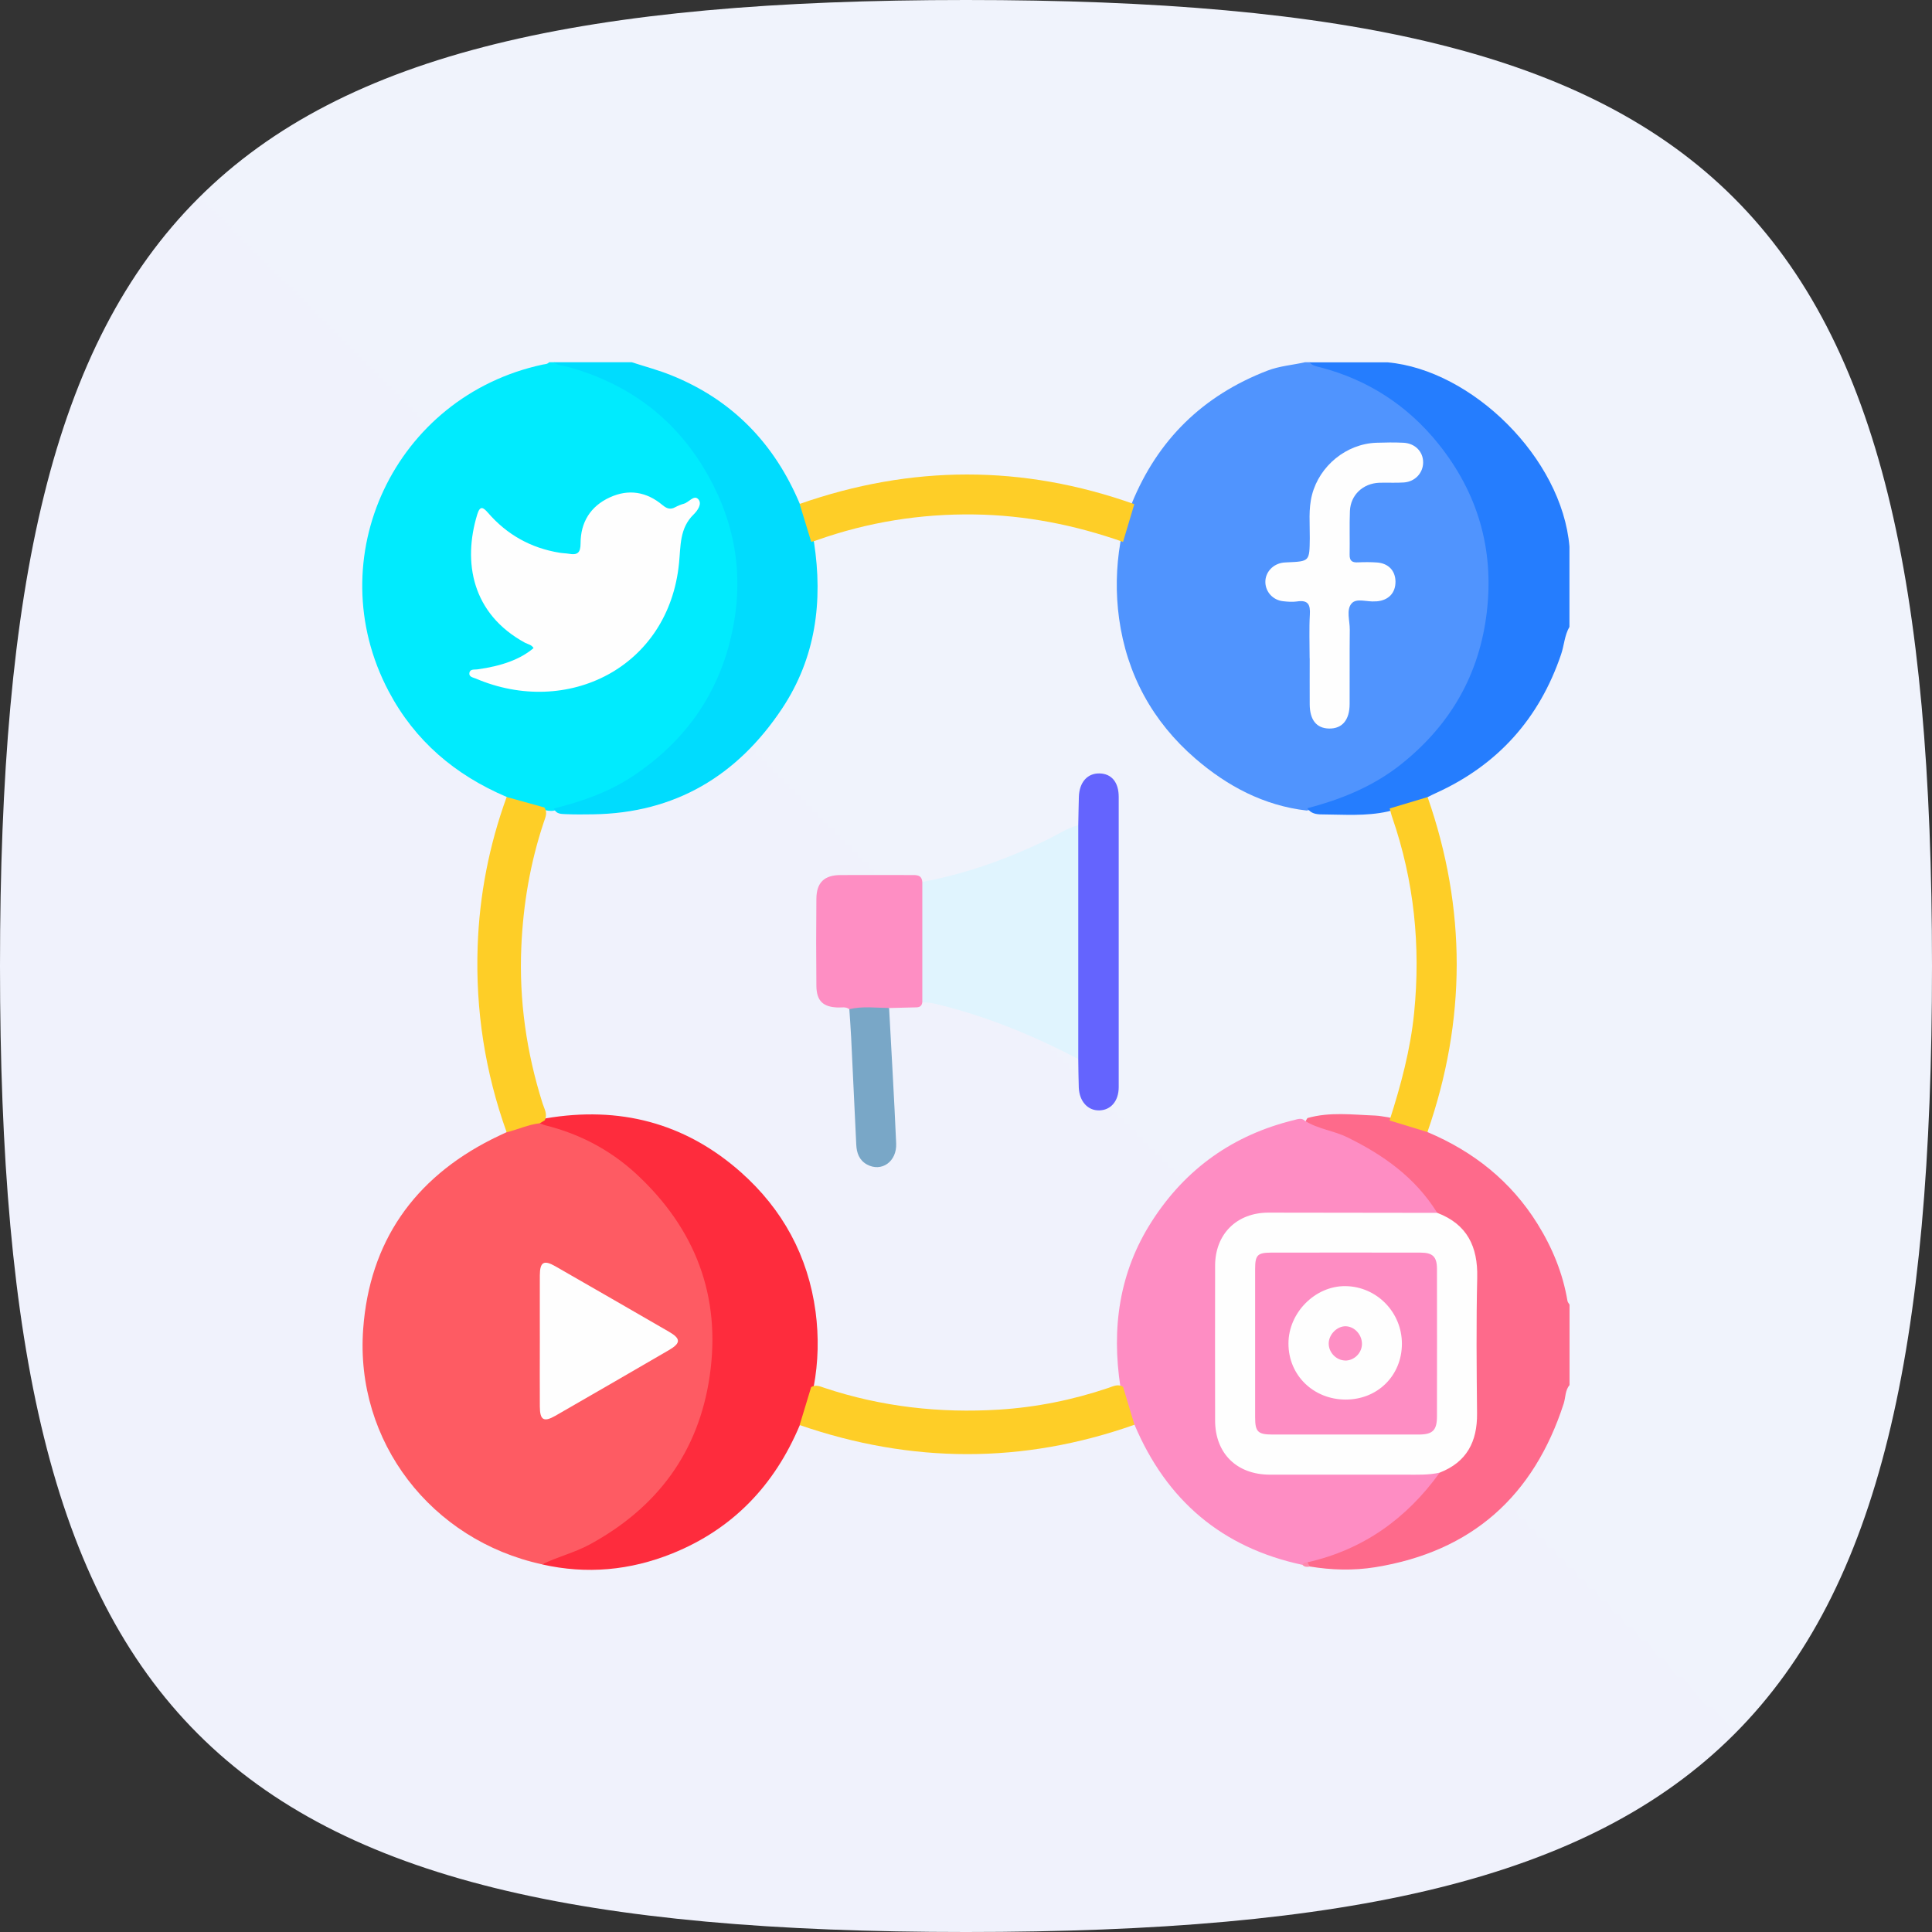 <?xml version="1.0" encoding="UTF-8"?>
<svg xmlns="http://www.w3.org/2000/svg" width="96" height="96" viewBox="0 0 96 96" fill="none">
  <rect x="0" y="0" width="96" height="96" fill="#333333" stroke="none"/>
  <g clip-path="url(#clip0_578_4195)">
    <path fill-rule="evenodd" clip-rule="evenodd" d="M48 0C10.272 0 0 10.272 0 48C0 85.728 10.204 96 48 96C85.796 96 96 85.796 96 48C96 10.204 85.728 0 48 0Z" fill="url(#paint0_linear_578_4195)"></path>
    <g clip-path="url(#clip1_578_4195)">
      <path d="M64.843 18H65.078C66.796 18.325 68.347 19.023 69.713 20.114C72.19 22.097 73.68 24.634 74.042 27.812C74.453 31.405 73.337 34.498 70.875 37.075C69.262 38.763 67.245 39.824 64.929 40.276C62.792 40.029 60.977 39.058 59.386 37.684C57.268 35.85 55.991 33.512 55.606 30.729C55.434 29.47 55.457 28.197 55.673 26.934C55.834 26.288 55.972 25.634 56.237 25.014C57.53 21.843 59.778 19.651 62.975 18.418C63.584 18.183 64.219 18.142 64.843 18Z" fill="#5094FE"></path>
      <path d="M25.178 39.6C22.627 38.517 20.618 36.821 19.314 34.352C15.818 27.737 19.613 19.696 26.964 18.116C27.076 18.093 27.199 18.101 27.285 18H27.52C32.686 18.769 36.776 23.42 36.798 29.075C36.817 34.587 32.943 39.26 27.528 40.28C27.341 40.317 27.162 40.272 26.979 40.235C26.358 40.085 25.69 40.067 25.178 39.6Z" fill="#00EBFE"></path>
      <path d="M70.932 56.254C73.218 57.218 75.078 58.693 76.396 60.811C77.132 61.995 77.655 63.261 77.886 64.639C77.898 64.707 77.954 64.766 77.991 64.83V68.819C77.767 69.088 77.797 69.435 77.7 69.741C76.213 74.336 73.139 77.096 68.34 77.873C67.253 78.048 66.166 78.018 65.083 77.839C64.967 77.783 64.877 77.716 64.982 77.574C65.617 77.282 66.304 77.137 66.939 76.834C68.597 76.039 70.009 74.948 71.137 73.492C71.268 73.323 71.388 73.144 71.559 73.01C72.87 72.401 73.274 71.31 73.255 69.943C73.225 67.855 73.214 65.764 73.259 63.676C73.292 62.185 72.829 61.039 71.402 60.407C69.886 58.245 67.854 56.811 65.314 56.082C65.094 56.019 64.657 56.008 64.967 55.556C66.08 55.238 67.215 55.391 68.34 55.432C68.552 55.44 68.765 55.489 68.978 55.518C69.449 55.623 69.916 55.739 70.375 55.881C70.596 55.948 70.827 56.008 70.936 56.247L70.932 56.254Z" fill="#FE6A8B"></path>
      <path d="M77.985 31.148C77.739 31.57 77.724 32.063 77.57 32.515C76.487 35.708 74.422 38.013 71.352 39.406C71.21 39.469 71.072 39.54 70.933 39.611C70.373 40.13 69.622 40.115 68.95 40.325C67.871 40.564 66.772 40.474 65.682 40.467C65.409 40.467 65.129 40.425 64.961 40.16C66.653 39.719 68.244 39.073 69.626 37.971C72.069 36.022 73.514 33.523 73.88 30.401C74.246 27.274 73.421 24.484 71.475 22.056C69.947 20.152 67.968 18.863 65.585 18.247C65.394 18.198 65.204 18.168 65.073 18.004H68.946C73.144 18.381 77.612 22.759 77.985 27.159V31.148Z" fill="#257DFE"></path>
      <path d="M31.393 18C32.05 18.213 32.723 18.392 33.361 18.65C36.394 19.871 38.486 22.045 39.745 25.044C40.163 25.373 40.148 25.885 40.294 26.329C40.361 26.527 40.406 26.733 40.447 26.942C40.899 29.885 40.533 32.69 38.863 35.204C36.641 38.547 33.544 40.407 29.462 40.463C29.014 40.47 28.562 40.474 28.114 40.455C27.882 40.444 27.632 40.455 27.523 40.175C28.887 39.831 30.205 39.38 31.389 38.603C34.131 36.799 35.849 34.307 36.447 31.061C36.969 28.234 36.417 25.612 34.923 23.18C33.358 20.637 31.094 19.027 28.229 18.232C27.99 18.164 27.725 18.175 27.523 18C28.816 18 30.104 18 31.397 18H31.393Z" fill="#00DCFE"></path>
      <path d="M26.936 77.731C21.43 76.539 17.632 71.628 18.047 66.029C18.364 61.715 20.564 58.566 24.437 56.609C24.68 56.486 24.93 56.374 25.173 56.258C25.64 55.858 26.208 55.761 26.79 55.705C31.295 56.699 34.813 60.531 35.426 65.132C35.878 68.539 34.992 71.549 32.774 74.182C31.441 75.766 29.76 76.823 27.844 77.54C27.545 77.652 27.235 77.652 26.932 77.731H26.936Z" fill="#FE5B63"></path>
      <path d="M64.845 55.694C65.488 56.101 66.257 56.176 66.933 56.505C68.741 57.386 70.332 58.518 71.412 60.262C71.146 60.494 70.821 60.426 70.515 60.43C68.173 60.438 65.828 60.43 63.486 60.434C63.213 60.434 62.941 60.426 62.668 60.46C61.458 60.606 60.584 61.528 60.572 62.742C60.55 65.416 60.554 68.095 60.572 70.769C60.58 71.807 61.174 72.584 62.156 72.931C62.53 73.062 62.914 73.103 63.31 73.1C65.906 73.077 68.506 73.148 71.102 73.062C71.258 73.058 71.415 73.043 71.539 73.174C69.891 75.46 67.74 77.003 64.969 77.63C64.905 77.709 64.819 77.746 64.718 77.757C60.714 76.902 57.962 74.549 56.374 70.795C55.978 70.522 55.989 70.059 55.862 69.667C55.784 69.428 55.728 69.181 55.676 68.935C55.224 65.999 55.608 63.213 57.237 60.681C58.914 58.07 61.278 56.393 64.296 55.657C64.479 55.612 64.674 55.522 64.845 55.698V55.694Z" fill="#FE8DC3"></path>
      <path d="M26.94 77.731C27.706 77.354 28.543 77.156 29.301 76.745C32.659 74.919 34.717 72.155 35.266 68.364C35.841 64.401 34.545 61.054 31.635 58.35C30.35 57.159 28.815 56.341 27.093 55.915C27.004 55.892 26.918 55.848 26.828 55.814C26.884 55.683 26.992 55.616 27.116 55.571C30.765 54.951 34.029 55.78 36.812 58.245C38.889 60.087 40.155 62.414 40.525 65.174C40.689 66.414 40.666 67.669 40.431 68.909C40.241 69.559 40.241 70.28 39.74 70.818C38.489 73.794 36.423 75.972 33.409 77.19C31.314 78.034 29.151 78.236 26.94 77.735V77.731Z" fill="#FE2C3D"></path>
      <path d="M27.062 55.672C26.983 55.72 26.901 55.765 26.823 55.814C26.251 55.877 25.728 56.127 25.175 56.262C24.104 53.274 23.625 50.2 23.734 47.025C23.823 44.47 24.305 42.001 25.175 39.603C25.799 39.775 26.427 39.951 27.05 40.123C27.222 40.373 27.099 40.616 27.021 40.851C26.348 42.864 25.997 44.926 25.904 47.051C25.788 49.718 26.162 52.299 26.961 54.831C27.047 55.1 27.222 55.369 27.065 55.672H27.062Z" fill="#FECE27"></path>
      <path d="M39.734 70.81C39.925 70.182 40.115 69.551 40.306 68.924C40.541 68.785 40.761 68.894 40.982 68.968C43.794 69.902 46.693 70.227 49.636 70.044C51.489 69.928 53.308 69.562 55.074 68.965C55.31 68.886 55.545 68.752 55.803 68.909C55.993 69.536 56.18 70.167 56.37 70.795C50.828 72.752 45.281 72.726 39.734 70.81Z" fill="#FECE27"></path>
      <path d="M64.719 77.757C64.771 77.653 64.861 77.626 64.969 77.63C65.006 77.701 65.044 77.772 65.081 77.843C64.947 77.865 64.82 77.869 64.719 77.757Z" fill="#FE88AD"></path>
      <path d="M65.075 32.709C65.075 31.984 65.045 31.26 65.086 30.539C65.116 30.042 64.997 29.803 64.455 29.885C64.227 29.919 63.984 29.9 63.753 29.874C63.252 29.818 62.886 29.415 62.875 28.933C62.864 28.436 63.252 28.014 63.779 27.954C63.839 27.947 63.895 27.947 63.955 27.943C65.079 27.894 65.068 27.894 65.083 26.74C65.09 26.019 65.008 25.295 65.195 24.581C65.572 23.14 66.902 22.053 68.392 22C68.84 21.985 69.292 21.978 69.74 22C70.319 22.03 70.715 22.445 70.715 22.972C70.715 23.494 70.323 23.931 69.763 23.973C69.356 24.003 68.941 23.973 68.53 23.988C67.723 24.021 67.111 24.596 67.077 25.388C67.047 26.109 67.077 26.834 67.062 27.558C67.055 27.887 67.204 27.958 67.488 27.943C67.802 27.928 68.115 27.928 68.425 27.95C68.986 27.991 69.333 28.354 69.341 28.892C69.348 29.459 69.001 29.829 68.407 29.881C68.388 29.881 68.37 29.881 68.347 29.881C67.944 29.922 67.41 29.702 67.163 29.982C66.883 30.296 67.073 30.841 67.07 31.286C67.055 32.518 67.07 33.747 67.062 34.98C67.062 35.779 66.689 36.212 66.043 36.201C65.415 36.19 65.083 35.775 65.079 34.995C65.075 34.233 65.079 33.471 65.079 32.709H65.075Z" fill="#FEFEFE"></path>
      <path d="M55.806 26.927C53.412 26.086 50.951 25.597 48.411 25.563C45.733 25.526 43.122 25.944 40.59 26.841C40.496 26.874 40.403 26.901 40.31 26.927C40.119 26.299 39.925 25.672 39.734 25.04C45.277 23.098 50.82 23.079 56.363 25.052C56.176 25.675 55.989 26.303 55.803 26.927H55.806Z" fill="#FECE27"></path>
      <path d="M26.514 32.208C26.424 32.037 26.233 32.014 26.084 31.936C23.447 30.498 22.988 27.932 23.716 25.556C23.854 25.112 24.007 25.201 24.25 25.482C25.195 26.572 26.383 27.233 27.806 27.465C27.959 27.491 28.116 27.491 28.273 27.517C28.691 27.592 28.848 27.469 28.848 27.002C28.848 25.956 29.337 25.157 30.297 24.716C31.238 24.283 32.131 24.436 32.919 25.097C33.128 25.269 33.304 25.336 33.547 25.205C33.685 25.131 33.831 25.071 33.98 25.03C34.23 24.962 34.477 24.581 34.69 24.798C34.914 25.03 34.648 25.384 34.469 25.56C33.763 26.244 33.827 27.125 33.741 27.98C33.229 33.179 28.179 35.656 23.641 33.717C23.507 33.661 23.29 33.639 23.324 33.434C23.357 33.236 23.563 33.28 23.712 33.262C24.952 33.094 25.867 32.75 26.506 32.208H26.514Z" fill="#FEFEFE"></path>
      <path d="M69.047 55.676C69.607 53.928 70.085 52.161 70.268 50.323C70.597 47.007 70.268 43.772 69.181 40.62C69.129 40.474 69.099 40.321 69.054 40.171C69.682 39.985 70.309 39.798 70.937 39.607C72.872 45.154 72.86 50.704 70.929 56.251C70.302 56.06 69.674 55.866 69.047 55.676Z" fill="#FECE27"></path>
      <path d="M71.538 73.174C70.982 73.301 70.414 73.275 69.85 73.275C67.601 73.275 65.353 73.275 63.104 73.275C61.45 73.275 60.378 72.215 60.378 70.579C60.374 68.016 60.374 65.458 60.378 62.896C60.378 61.323 61.45 60.255 63.03 60.255C65.823 60.255 68.621 60.262 71.415 60.266C72.901 60.83 73.439 61.943 73.402 63.486C73.35 65.734 73.372 67.983 73.394 70.231C73.409 71.632 72.883 72.651 71.538 73.174Z" fill="#FEFEFE"></path>
      <path d="M26.824 66.597C26.824 65.521 26.82 64.445 26.824 63.37C26.827 62.705 27.025 62.593 27.597 62.922C29.479 64.001 31.358 65.084 33.237 66.171C33.838 66.518 33.838 66.739 33.225 67.094C31.351 68.184 29.472 69.271 27.593 70.351C27.018 70.679 26.827 70.564 26.824 69.888C26.816 68.793 26.824 67.695 26.824 66.601V66.597Z" fill="#FEFEFE"></path>
      <path d="M45.829 43.824C48.04 43.409 50.136 42.655 52.149 41.665C52.62 41.433 53.06 41.135 53.576 41.004C53.792 41.224 53.763 41.508 53.766 41.777C53.77 45.135 53.77 48.493 53.766 51.85C53.766 52.119 53.796 52.403 53.58 52.624C51.312 51.436 48.963 50.472 46.468 49.878C46.255 49.826 46.046 49.811 45.833 49.804C45.628 49.602 45.646 49.341 45.646 49.09C45.639 47.57 45.639 46.054 45.646 44.533C45.646 44.283 45.631 44.022 45.833 43.82L45.829 43.824Z" fill="#E0F4FE"></path>
      <path d="M45.829 43.825C45.829 45.819 45.829 47.813 45.829 49.804C45.791 50.077 45.586 50.055 45.392 50.058C44.988 50.066 44.585 50.077 44.178 50.088C43.524 50.297 42.863 50.26 42.202 50.148C42.03 50.01 41.828 50.069 41.638 50.062C40.898 50.04 40.573 49.737 40.566 48.983C40.551 47.541 40.551 46.099 40.566 44.657C40.573 43.851 40.958 43.485 41.765 43.481C42.934 43.473 44.103 43.481 45.272 43.481C45.533 43.481 45.799 43.458 45.829 43.825Z" fill="#FE8EC3"></path>
      <path d="M53.578 52.624C53.578 48.751 53.578 44.878 53.578 41.005C53.589 40.538 53.593 40.067 53.608 39.6C53.63 38.868 54.034 38.416 54.639 38.431C55.233 38.446 55.588 38.868 55.588 39.596C55.588 44.403 55.588 49.214 55.588 54.021C55.588 54.712 55.192 55.168 54.613 55.175C54.045 55.183 53.63 54.72 53.604 54.032C53.586 53.566 53.586 53.095 53.578 52.628V52.624Z" fill="#6464FE"></path>
      <path d="M42.203 50.147C42.857 49.987 43.522 50.08 44.179 50.087C44.298 52.328 44.433 54.573 44.53 56.814C44.571 57.729 43.794 58.26 43.073 57.86C42.692 57.647 42.565 57.285 42.547 56.874C42.461 55.1 42.379 53.322 42.293 51.548C42.27 51.081 42.233 50.614 42.203 50.147Z" fill="#79A7C7"></path>
      <path d="M62.367 66.739C62.367 65.507 62.367 64.278 62.367 63.045C62.367 62.369 62.487 62.246 63.144 62.242C65.624 62.238 68.108 62.238 70.588 62.242C71.193 62.242 71.402 62.451 71.402 63.049C71.406 65.492 71.406 67.934 71.402 70.377C71.402 71.076 71.186 71.281 70.495 71.281C68.071 71.281 65.65 71.281 63.226 71.281C62.502 71.281 62.367 71.143 62.367 70.429C62.367 69.197 62.367 67.968 62.367 66.735V66.739Z" fill="#FE8DC3"></path>
      <path d="M66.873 69.544C65.26 69.544 64.02 68.334 64.023 66.757C64.023 65.222 65.357 63.885 66.862 63.907C68.416 63.93 69.663 65.211 69.66 66.776C69.656 68.349 68.457 69.54 66.873 69.544Z" fill="#FEFEFE"></path>
      <path d="M66.826 67.602C66.389 67.587 66.02 67.198 66.023 66.757C66.023 66.302 66.453 65.88 66.886 65.902C67.331 65.925 67.697 66.35 67.674 66.817C67.652 67.258 67.263 67.62 66.826 67.605V67.602Z" fill="#FE8FC4"></path>
    </g>
  </g>
  <defs>
    <linearGradient id="paint0_linear_578_4195" x1="0" y1="9600" x2="9600" y2="0" gradientUnits="userSpaceOnUse">
      <stop stop-color="#E9E9FA"></stop>
      <stop offset="1" stop-color="#F7FCFE"></stop>
    </linearGradient>
    <clipPath id="clip0_578_4195">
      <rect width="96" height="96" fill="white"></rect>
    </clipPath>
    <clipPath id="clip1_578_4195">
      <rect width="59.989" height="60" fill="white" transform="translate(18 18)"></rect>
    </clipPath>
  </defs>
</svg>

